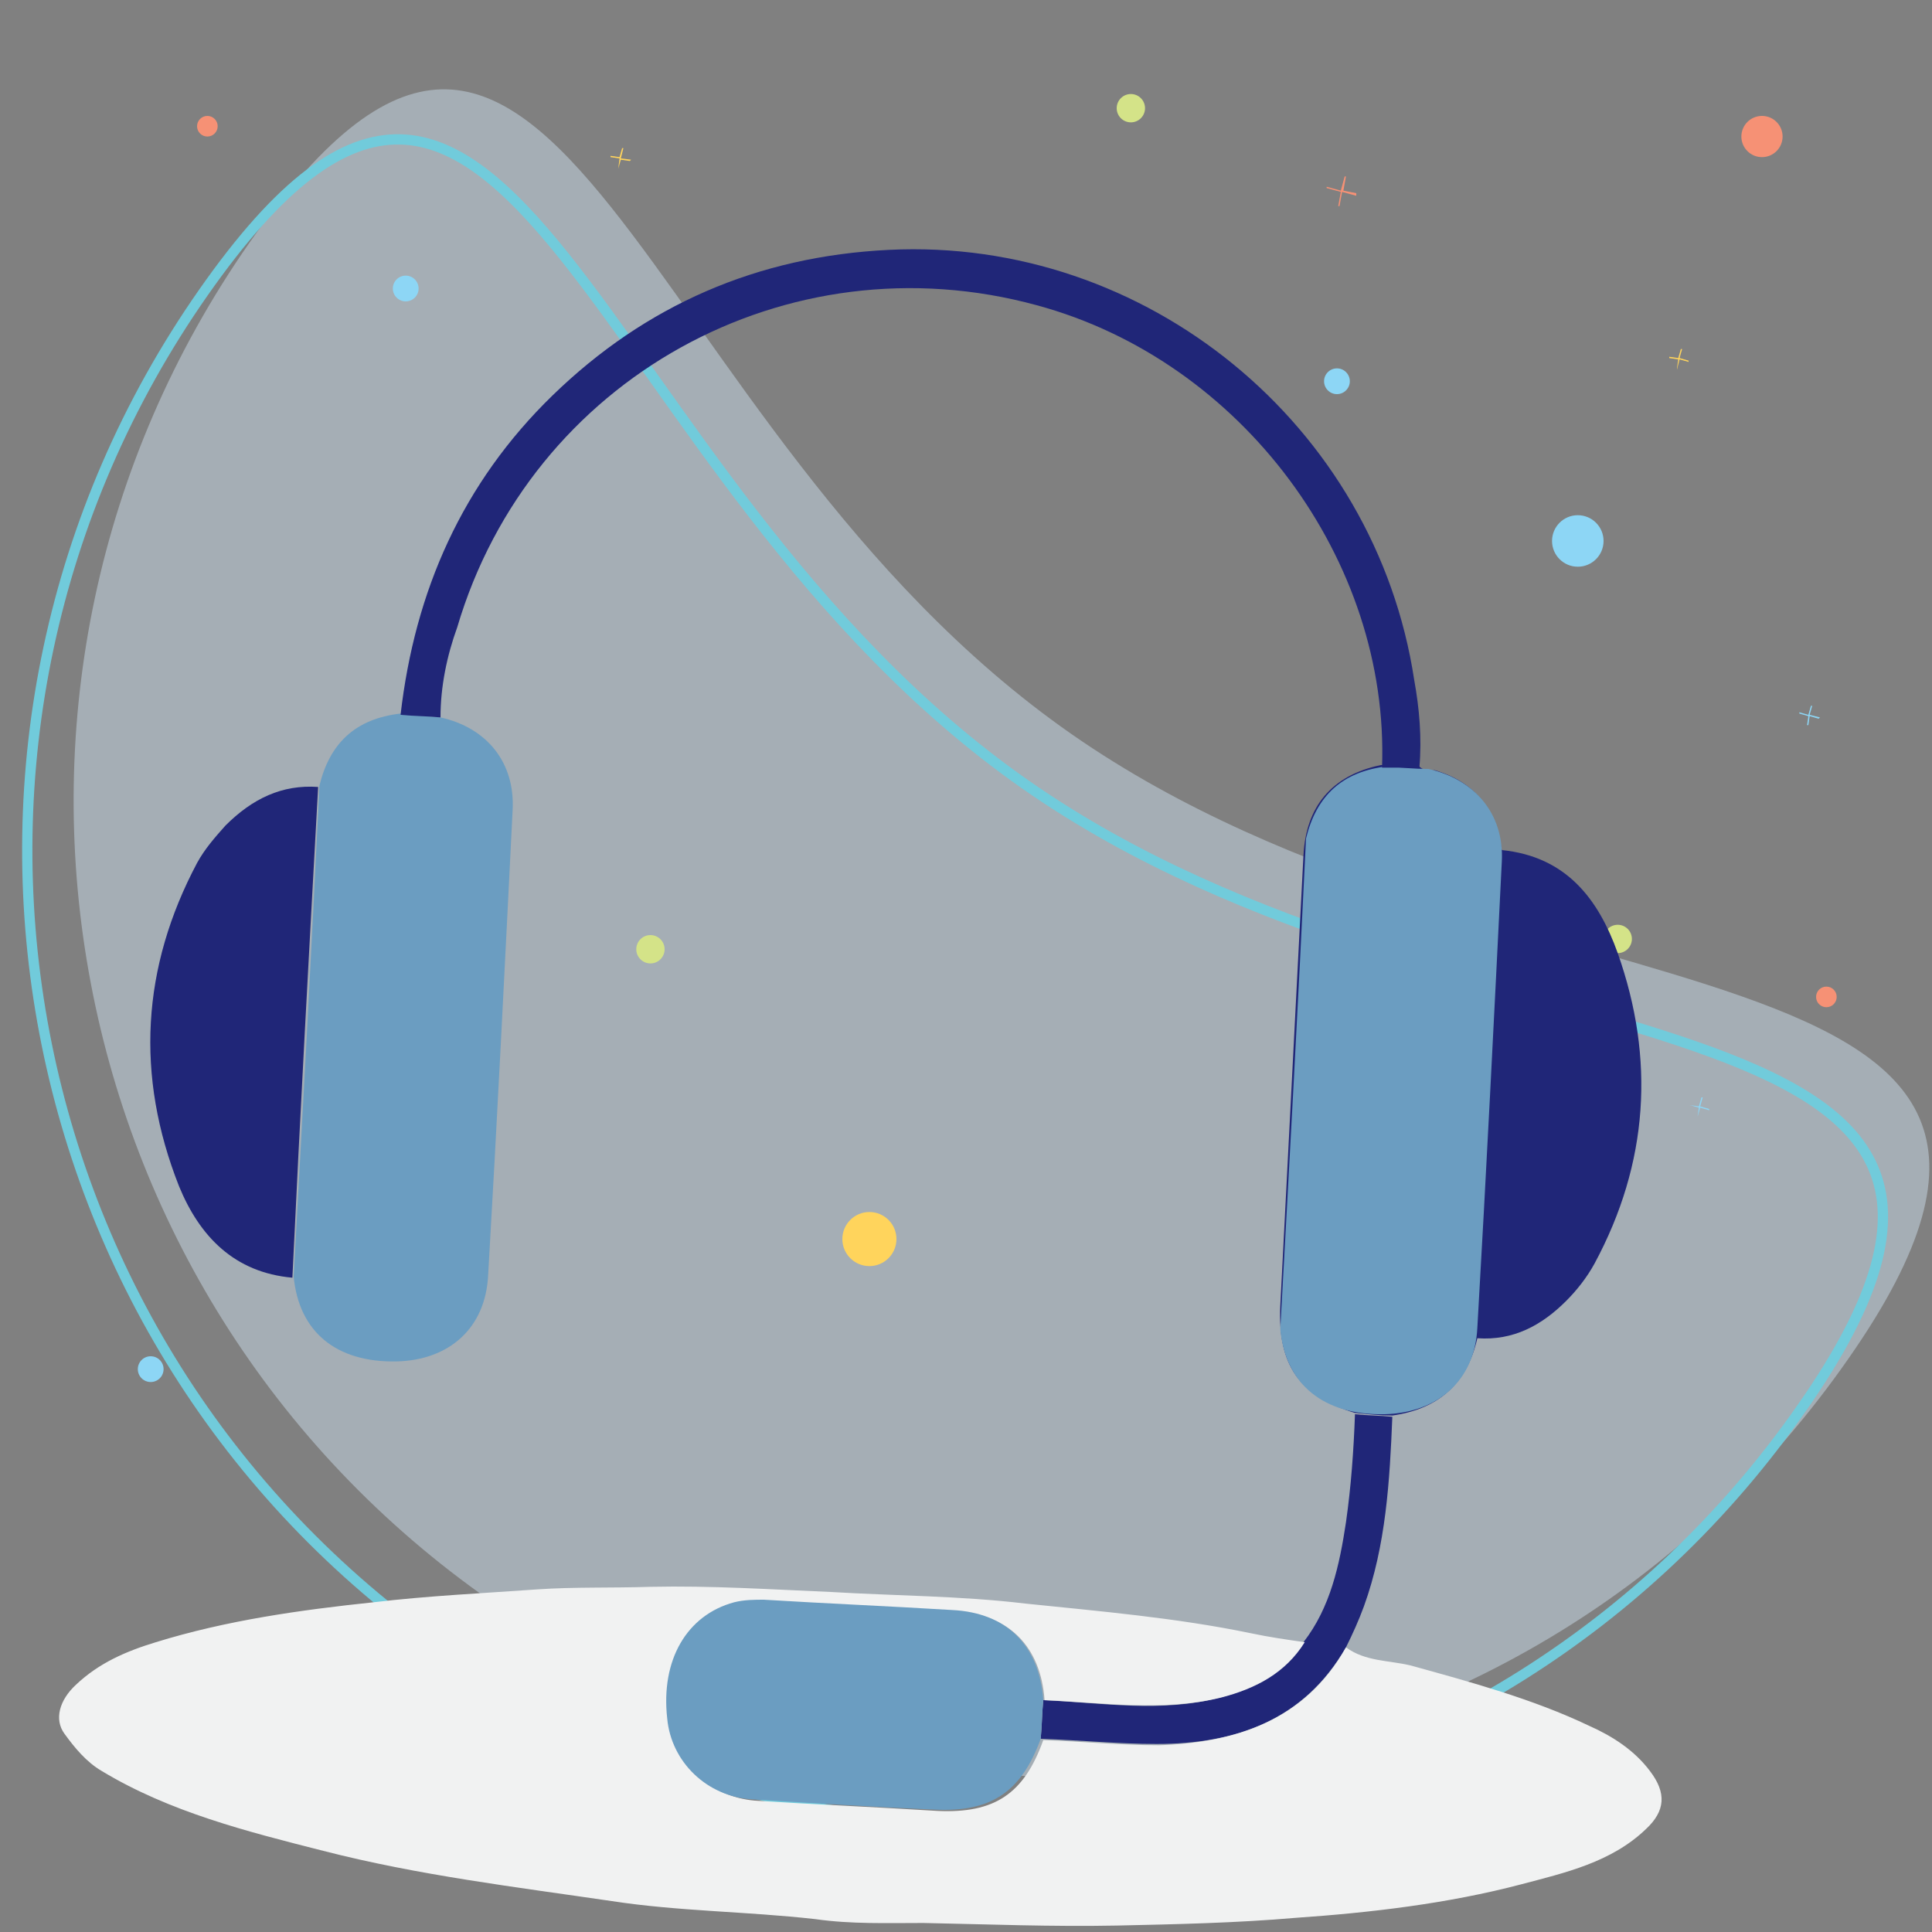 <svg xmlns="http://www.w3.org/2000/svg" viewBox="0 0 150 150" xml:space="preserve"><rect x="0" y="0" width="150" height="150" fill="#808080" stroke="none"/><path opacity=".46" fill="#D0E5F4" d="M143.5 105.5c-23.9 34.3-71.1 42.7-105.4 18.8S-4.6 53.1 19.4 18.8 48.9 33.1 83.2 57s84.3 14.2 60.3 48.5z"/><path fill="none" stroke="#71CBDB" stroke-width=".798" stroke-miterlimit="10" d="M139.9 109.3C116 143.6 68.8 152 34.5 128.1S-8.2 57 15.8 22.7s29.5 14.2 63.8 38.2 84.3 14.1 60.3 48.4z"/><circle fill="#FFD45C" cx="67.5" cy="96.2" r="2.1"/><circle fill="#F69175" cx="136.8" cy="10.6" r="1.6"/><circle fill="#F69175" cx="16.1" cy="9.8" r=".8"/><circle fill="#F69175" cx="141.8" cy="77.4" r=".8"/><circle fill="#8DD6F5" cx="122.5" cy="42" r="2"/><circle fill="#8DD6F5" cx="31.5" cy="22.4" r="1"/><circle fill="#8DD6F5" cx="11.7" cy="106.3" r="1"/><circle fill="#8DD6F5" cx="103.8" cy="29.6" r="1"/><circle fill="#D4E388" cx="125.6" cy="72.9" r="1.1"/><circle fill="#D4E388" cx="87.8" cy="8.4" r="1.1"/><circle fill="#D4E388" cx="41.9" cy="139.3" r="1.1"/><circle fill="#D4E388" cx="50.5" cy="73.7" r="1.1"/><path fill="#F69175" d="m105.3 15-1-.2.2-1.1h-.1l-.3 1.1-1.1-.3v.1l1.1.3-.2 1.1h.1l.2-1.1 1.1.3z"/><path fill="#8DD6F5" d="m141.3 55.7-.8-.2.2-.7h-.1l-.2.7-.7-.2v.1l.7.2-.1.7h.1l.1-.7.7.2zM132.7 86.1l-.7-.2.2-.7h-.1l-.2.7-.7-.1.7.2-.1.7.2-.7.7.2z"/><path fill="#FFD45C" d="m49 12.4-.8-.1.2-.8h-.1l-.2.7-.7-.1v.1l.7.1-.1.8.2-.7.7.1zM131.1 28l-.7-.2.2-.7h-.1l-.2.7-.7-.1v.1l.7.1-.1.7v.1l.2-.8.7.2zM16.1 135.8l-.8-.2.2-.7h-.1l-.1.7-.8-.2v.1l.7.2-.1.7h.1l.1-.7.7.2z"/><path fill="#88A8BF" d="M109.4 57.7c-.4 0-.8.1-1.1-.3.4 0 .8 0 1.1.3z"/><path fill="#202678" d="M105.2 109.8c1 .1 1.9.1 2.9.2-.2 5-.5 10-2.2 14.7-.4 1.1-.9 2.2-1.4 3.2-3.3 5.7-8.6 7.5-14.7 7.5-3 0-6-.3-9-.4.1-1 .1-2 .2-3 4.6.2 9.1 1 13.7-.2 2.7-.7 5-1.9 6.5-4.3 2.1-2.7 2.8-6 3.3-9.3.4-2.8.6-5.6.7-8.4z"/><path fill="#F1F2F2" d="M104.5 127.9c1.5 1.1 3.3 1 5 1.4 4.7 1.3 9.5 2.6 13.9 4.7 1.8.8 3.5 1.9 4.7 3.5 1.3 1.7 1.2 3.1-.3 4.5-2.7 2.6-6.3 3.4-9.7 4.3-5.7 1.5-11.7 2.2-17.5 2.6-4.6.4-9.3.5-13.9.6-5 .1-10-.1-15-.2-2.8 0-5.6.1-8.4-.3-5.3-.6-10.6-.6-15.8-1.4-7.5-1.1-15-2-22.4-3.9-5.9-1.5-11.9-3-17.2-6.2-1.2-.7-2.1-1.8-2.9-2.9-.8-1.1-.4-2.6.9-3.8 1.8-1.7 3.9-2.6 6.2-3.3 5.5-1.7 11.2-2.5 16.9-3.1 4.2-.5 8.5-.7 12.7-1 2.9-.2 5.9-.1 8.8-.2 4.7-.1 9.3.2 14 .4 5 .3 10.1.3 15.1.9 5.8.6 11.7 1.1 17.5 2.3 1.4.3 2.8.5 4.2.7-1.5 2.4-3.8 3.6-6.5 4.3-4.5 1.1-9.1.4-13.7.2-.3-4.2-2.8-6.7-7-6.9-4.9-.3-9.7-.5-14.6-.8-.8 0-1.6 0-2.3.2-3.7 1-5.7 4.5-5.2 9 .4 3.4 3.1 6 6.6 6.3 4.7.3 9.4.5 14.2.8 4.4.2 6.7-1.3 8.2-5.5 3 .1 6 .4 9 .4 5.9-.2 11.3-1.9 14.5-7.6z"/><path fill="#202678" d="M111.4 59.8c3.1.9 4.7 3 5.2 6.2 5 .5 7.5 3.8 9 8 2.9 8.2 2.4 16.3-1.8 24.1-.6 1.1-1.4 2.1-2.2 2.9-1.9 1.9-4.1 3.1-6.9 2.9-.8 3.5-3 5.5-6.6 6-1 0-1.9-.1-2.9-.2-4.3-1.3-6-3.7-5.8-8.3.6-11.7 1.2-23.3 1.8-35 .2-3.8 2.2-6.2 6-7h2.9c.4.5.9.4 1.3.4z"/><path fill="#6B9DC1" d="M34.2 55.7c3.6.8 5.8 3.5 5.6 7.2-.6 12-1.2 24.1-1.9 36.1-.2 4.1-3 6.6-7.1 6.7-4.7.1-7.6-2.3-8-6.6.7-12.7 1.4-25.4 2-38.1.8-3.3 2.8-5.2 6.3-5.6 1 .1 2 .2 3.1.3zM110.9 59.7c3.6.8 5.9 3.5 5.7 7.2-.6 12.1-1.2 24.1-1.9 36.2-.2 4.1-3.1 6.6-7.2 6.7-4.7.1-7.7-2.3-8.1-6.6.7-12.7 1.4-25.4 2-38.1.8-3.3 2.8-5.2 6.3-5.6 1.1.1 2.1.2 3.2.2z"/><path fill="#202678" d="M24.7 61.1c-.7 12.7-1.4 25.4-2 38.1-4.5-.4-7.2-3.2-8.8-7.1-3.4-8.6-2.9-17 1.4-25.1.6-1.1 1.4-2 2.2-2.9 2.1-2.1 4.4-3.2 7.2-3zM34.2 55.7c-1-.1-2.1-.1-3.1-.2 1.1-9.6 4.8-18 11.8-24.8 7.2-7 15.9-10.8 26.1-11.3 20-1 37.8 13.6 40.8 33.4.4 2.2.6 4.5.4 6.8h-2.9c.6-16.1-10.9-31.6-26.8-35.9-19.4-5.3-39.3 5.7-45 25-.8 2.2-1.3 4.6-1.3 7z"/><path fill="#6B9DC1" d="M81 132c-.1 1-.1 2-.2 3-1.5 4.1-3.8 5.7-8.2 5.5-4.7-.2-9.5-.5-14.2-.8-3.5-.2-6.3-2.9-6.6-6.3-.5-4.5 1.5-8 5.2-9 .8-.2 1.6-.2 2.3-.2 4.9.3 9.7.5 14.6.8 4.3.2 6.8 2.8 7.1 7z"/></svg>